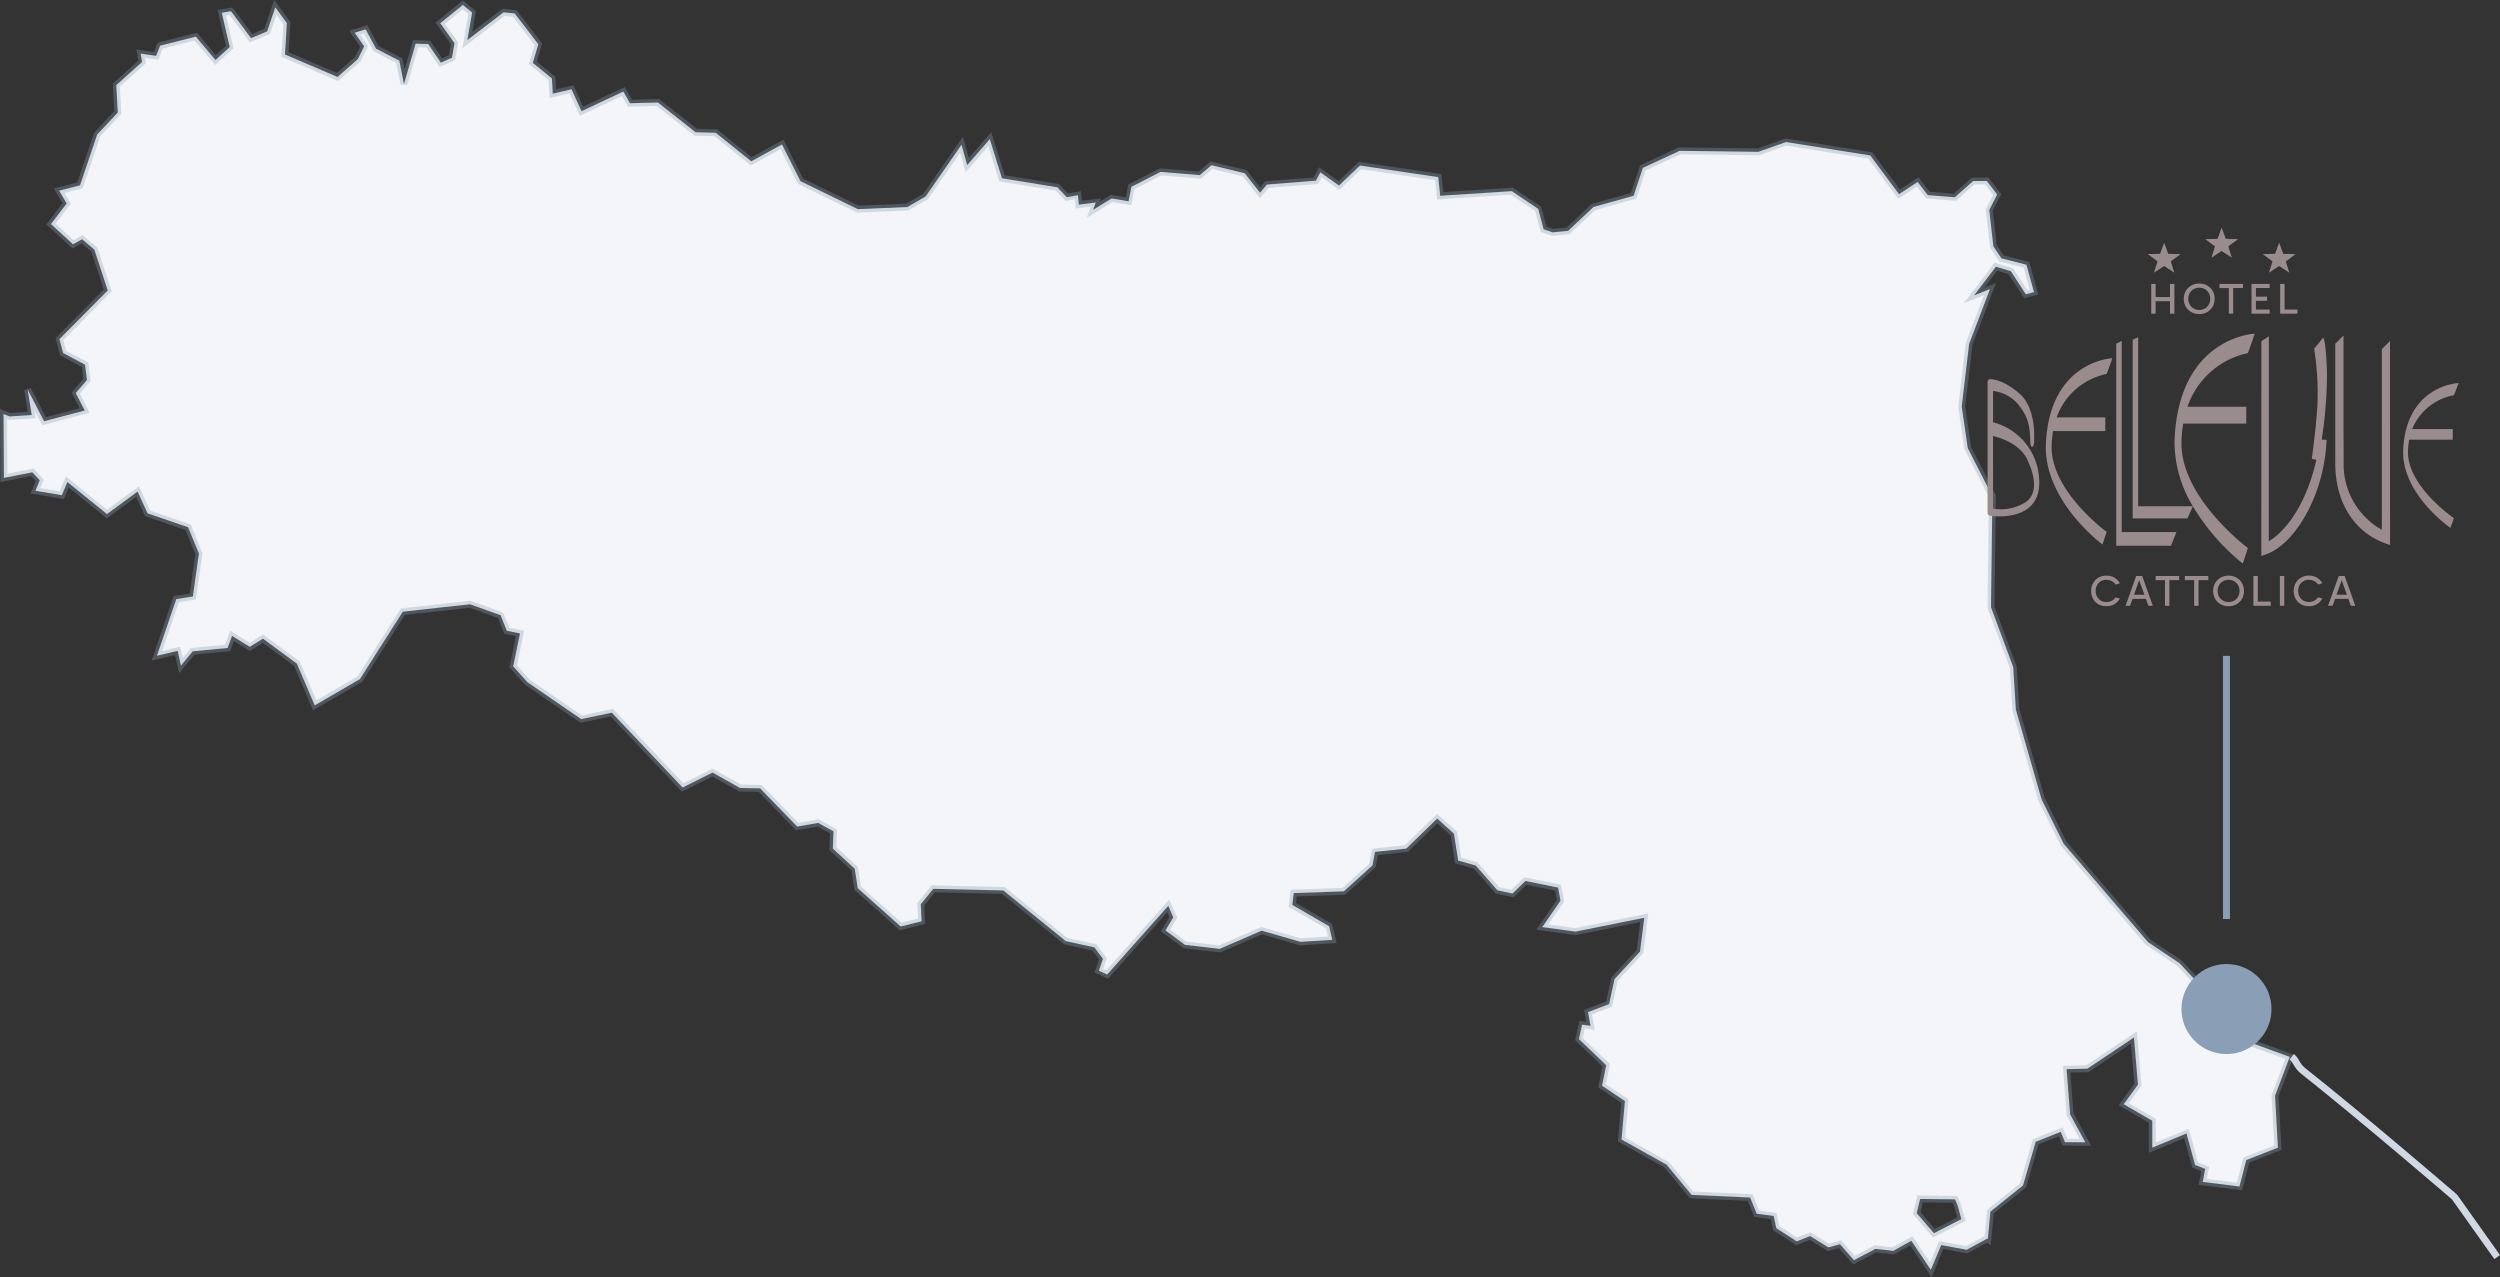 <svg xmlns="http://www.w3.org/2000/svg" width="361" height="184.398" viewBox="0 0 361 184.398">
  <rect x="0" y="0" width="361" height="184.398" fill="#333333" stroke="none"/>
  <g id="mappa-footer" transform="translate(-1189.995 -8093.049)">
    <path id="IT-45" d="M462.463,296.355l-2.123,5.606.417,7.492-4.572,1.8-.98,3.81-5.3-.653.345-1.887-1.451-.562-1.252-4.553-4.934,2.05v-3.882l-4.118-2.395h0l2.05-2.83-.581-6.8-6.712,4.5-3.011.073.508,6.531h0l2.2,4.027-2.939-.018-.617-1.488-3.61,1.433-1.832,6.3-4.717,3.792-.363,3.937h0l-.073-.054h0l-2.975,1.615-3.683-.671-1.506,3.574-2.812-4.191-2.612,1.451-2.558-.29h0l-3.12,1.633-2.014-2.3h0l-1.669.453-2.649-1.633-1.923.762h0l-2.957-1.9-.381-1.76h0l-2.449-.327-.943-2.34-8.454-.381-3.628-4.372-6.495-3.628.49-5.551-3.3-2.213.6-2.957-3.937-3.773.454-2.086,1.216.163-.363-1.977,3.048-1.161.78-3.61,3.683-3.973.617-4.88-9.923,2-4.807-.653,2.63-3.81-.345-1.887-4.717-.961-1.869,1.814-2.177-.472-3.138-3.574L342.387,268l-.617-3.882-2.413-2.177-4.463,4.336-4.517.472-.363,1.941-4.136,3.755-7.238.254-.2,1.705,5.315,3.084.454,1.959-4.608.29L314,278.124l-6.059,2.63-5.007-.581-2.812-2.086,1.125-1.887-.726-1.651-8.817,9.905-1.2-.544.581-1.723-1.234-1.651-4.136-.907-9.016-7.311-10.1-.236-1.814,2.231.127,2.449-3.03.762-6.2-5.533-.435-2.812-3.157-2.9.091-2.5-2.213-1.215-3.03.526-5.352-5.515-2.9-.054-3.973-2.231-4.318,2.159L220.17,246.649l-4.426.925-7.764-5.334-2.05-2.286.98-4.753-1.9-.381-.907-2.249-4.408-1.578-9.706,1.07L183.8,241.8l-6.531,3.792h0l-2.576-6.023-4.9-3.61-1.9,1.179-2.558-1.578-.635,1.742-5.043.49-1.705,2.05-.472-2.123-2.993.708,2.794-8.182,2.395-.381.871-6.2-1.56-3.791-5.86-2.014-1.433-3.138-4.426,3.247-5.714-4.626-.8,1.9-3.81-.635.617-1.524-1.07-1.143-4.1.8h0l-.054-9.216.889.345h0l3.175-.2-.581-3.665,2.376,4.553,5.86-1.542-1.288-2.522,1.615-1.887L144.1,196.4l-3.157-1.687-.544-2,6.984-7.039-1.941-5.9-1.76-1.488-1.324.726-3.175-2.921,2.268-2.975-1.089-1.85,3.011-.762,2.485-7.347,2.975-3.175-.218-3.955,3.719-3.338-.2-1.215,2.231.327.581-1.469,5.152-1.306,2.848,3.374,2.05-1.869-1.143-4.953,1.324-.218,2.9,3.882,2.322-.98,1.179-3.465,1.669,2.268-.272,4.535,7.583,3.247,2.939-2.576.907-1.832-1.361-1.977,1.578-.49,1.506,2.794,3.356,1.723.671,3.374,1.687-5.823,1.814.054,1.832,2.685,1.6-.708.363-2.1-2.05-2.884,3.265-2.649L200,145.548l-.689,3.973,5.225-4.009,1.615.163,3.411,4.445-.8,2.7,2.757,2.231.127,2.213,2.7-.635,1.451,3.157,6.041-2.83.961,1.687,4.027-.109,5.442,4.3,2.9.073,5.134,4.118,4.445-2.431,2.667,5.3,8.291,4.045,7.148-.308,2.63-1.524,5.188-7.474.816,2.939,3.265-3.755,1.76,5.66,8,1.306,1.361,1.433,1.6-.29.145,1.361,2.431-.308-.363,1.052,2.649-1.633,2.449.4.417-2.086,4.209-2.159,5.66.472,1.687-1.433,4.807,1.161,2.213,2.812,1-1.179,7.057-.562.653-1.2,2.685,1.9,3.03-2.884,11.3,1.669h0l.29,2.7,10.34-.671,3.81,2.558.78,2.939,1.288.454,2.25-.218,3.665-3.447,5.787-1.615,1.342-4.027,5.3-2.467,11.375.145,4.009-1.415,12.155,1.941,4.154,5.587,2.685-1.76,1.469,1.9,3.9.308,2.649-2.34,1.959-.018,1.506,1.959-1.143,2.249.6,5.243,1.161,1.723,3.61.925,1.089,3.955h0l-1.179.308L422.19,182.9l-2.159-.653-3.138,4.136,2.286-.907-3.011,7.928-1.07,9.034.871,6,3.556,6.948-.2,16.037,3.211,8.635.381,6.15,3.719,12.971,3.193,6.4L442,279.774l4.572,3.066L457.4,294.5l5.061,1.85Zm-53.371,20.518-.49,2.05,2.485,2.884,3.955-2.032-.544-2h0l-.381-.853-5.025-.054Z" transform="translate(1058.17 7949.313)" fill="#f3f5f8" stroke="rgba(138,159,181,0.33)" stroke-width="1"/>
    <circle id="Ellisse_12" data-name="Ellisse 12" cx="6.5" cy="6.5" r="6.5" transform="translate(1505 8232.254)" fill="#8a9fb5"/>
    <line id="Linea_14" data-name="Linea 14" y1="38" transform="translate(1511.5 8187.754)" fill="none" stroke="#8a9fb5" stroke-width="1"/>
    <path id="Unione_36" data-name="Unione 36" d="M45.238,54.374a2.007,2.007,0,0,1-.762-.788,2.48,2.48,0,0,1-.108-2.015,2.112,2.112,0,0,1,.459-.7,2.089,2.089,0,0,1,.689-.461,2.241,2.241,0,0,1,.863-.164,2.195,2.195,0,0,1,1.2.3,2.358,2.358,0,0,1,.765.8l-.62.184a1.56,1.56,0,0,0-.623-.54,1.825,1.825,0,0,0-.725-.141,1.485,1.485,0,0,0-.781.208,1.522,1.522,0,0,0-.547.568,1.786,1.786,0,0,0,0,1.649,1.525,1.525,0,0,0,.547.571,1.485,1.485,0,0,0,.781.208,1.825,1.825,0,0,0,.725-.142,1.557,1.557,0,0,0,.623-.539l.62.183a2.353,2.353,0,0,1-.765.8,2.195,2.195,0,0,1-1.2.3A2.223,2.223,0,0,1,45.238,54.374ZM33.921,54.5a2.115,2.115,0,0,1-1.183-1.166,2.384,2.384,0,0,1,0-1.76,2.074,2.074,0,0,1,.471-.7,2.167,2.167,0,0,1,.712-.461,2.367,2.367,0,0,1,.888-.164,2.327,2.327,0,0,1,.879.164,2.14,2.14,0,0,1,.706.461,2.094,2.094,0,0,1,.468.7,2.4,2.4,0,0,1,0,1.76,2.132,2.132,0,0,1-.468.7,2.1,2.1,0,0,1-.706.464,2.31,2.31,0,0,1-.879.165A2.35,2.35,0,0,1,33.921,54.5Zm.073-3.437a1.533,1.533,0,0,0-.57.568,1.732,1.732,0,0,0,0,1.649,1.536,1.536,0,0,0,.57.571,1.6,1.6,0,0,0,.815.208,1.568,1.568,0,0,0,.81-.208,1.524,1.524,0,0,0,.56-.571,1.759,1.759,0,0,0,0-1.649,1.52,1.52,0,0,0-.56-.568,1.568,1.568,0,0,0-.81-.208A1.6,1.6,0,0,0,33.994,51.059Zm-18,3.315a2.013,2.013,0,0,1-.762-.788,2.343,2.343,0,0,1-.272-1.132,2.315,2.315,0,0,1,.165-.883,2.112,2.112,0,0,1,.459-.7,2.079,2.079,0,0,1,.689-.461,2.234,2.234,0,0,1,.863-.164,2.189,2.189,0,0,1,1.2.3,2.36,2.36,0,0,1,.766.8l-.62.184a1.56,1.56,0,0,0-.623-.54,1.828,1.828,0,0,0-.725-.141,1.483,1.483,0,0,0-.781.208,1.522,1.522,0,0,0-.547.568,1.779,1.779,0,0,0,0,1.649,1.525,1.525,0,0,0,.547.571,1.483,1.483,0,0,0,.781.208,1.829,1.829,0,0,0,.725-.142,1.557,1.557,0,0,0,.623-.539l.62.183a2.355,2.355,0,0,1-.766.8,2.189,2.189,0,0,1-1.2.3A2.224,2.224,0,0,1,15.994,54.374Zm36.464.224-.359-1H50.173l-.359,1h-.645l1.537-4.3h.86L53.1,54.6ZM51.887,53l-.751-2.1L50.385,53Zm-9.676,1.6V50.3h.632v4.3Zm-3.821,0V50.3h.633V54h1.86V54.6Zm-8.558,0V50.9H28.484V50.3h3.39V50.9h-1.41v3.7Zm-4.213,0V50.9H24.271V50.3h3.39V50.9h-1.41v3.7Zm-2.4,0-.359-1H20.93l-.359,1h-.644l1.536-4.3h.86l1.537,4.3ZM22.644,53l-.751-2.1L21.142,53Zm7.007-12.768-.79,1.75H20.954v-25.8l.79-.349v24.4h7.906a18.031,18.031,0,0,1-2.657-9.257c.457-15.2,11.559-15.665,11.559-15.665,0,.233-.959,2.8-.959,2.8a11.8,11.8,0,0,0-8.719,7.745h8.479v2.434h-9.1A18.48,18.48,0,0,0,28,30.959c-.19,8,9.59,15.309,9.59,15.309l-.732,2.237A31.052,31.052,0,0,1,29.651,40.234Zm9.885-23.839,1.079-.7-.007,29.6.045-.051S45.323,42.9,47.48,33.517l-.667-.142s.5-3.339.8-7.388a40.383,40.383,0,0,0-.459-8.507l1.308-1.6s.413.274.551,5.168a63.114,63.114,0,0,1-.767,9.554c.131,0,.345.013.7.032-.27,7.7-4.332,14.666-8.34,16.375v.014l-1.076.383ZM18.581,45.925V16.753l.79-.394V43.954h7.907l-.791,1.971Zm38.693-.4h-.007l-.11-.042-.23-.084v-.009c-3.9-1.633-6.718-5.576-6.718-11.377V16.753L51.4,15.571V29.93c.016.949.024,2.263.014,4.081a10.857,10.857,0,0,0,5.517,9.62l0-26.088,1.186-1.184.006,29.473ZM8.411,31.547c.379-12.312,9.583-12.689,9.583-12.689,0,.189-.8,2.265-.8,2.265A9.749,9.749,0,0,0,9.97,27.4H17v1.971H9.455a14.7,14.7,0,0,0-.206,2.164c-.157,6.48,7.95,12.4,7.95,12.4l-.607,1.813S8.3,39.628,8.411,31.547Zm51.6.759c.316-9.576,7.99-9.87,7.99-9.87,0,.148-.664,1.763-.664,1.763a8.07,8.07,0,0,0-6.026,4.88h5.862v1.534H60.881a10.7,10.7,0,0,0-.172,1.684c-.131,5.04,6.628,9.645,6.628,9.645l-.5,1.41S59.916,38.592,60.01,32.306ZM.361,41.6l0-.009A.4.4,0,0,1,0,41.193V22.274a.4.4,0,0,1,.358-.393v-.006s1.757-.081,4.222,2.064S6.72,30.276,6.72,30.992s-.544,1.052-.544-.067c-.068-2.7-.455-3.747-1.8-5.467A5.669,5.669,0,0,0,.791,23.575V28.1A8.9,8.9,0,0,1,7.43,36.056c.46,4.964-3.54,5.63-5.718,5.63A9.4,9.4,0,0,1,.361,41.6Zm.43-1.028a6.714,6.714,0,0,0,4.8-1c2.33-1.714.291-5.723.291-5.723s-.66-2.588-4.894-3.719c-.075-.02-.141-.041-.2-.063ZM29.686,12.317A2.122,2.122,0,0,1,28.5,11.15a2.4,2.4,0,0,1,0-1.76,2.085,2.085,0,0,1,.472-.7,2.161,2.161,0,0,1,.711-.46,2.357,2.357,0,0,1,.889-.164,2.313,2.313,0,0,1,.879.164,2.106,2.106,0,0,1,1.174,1.16,2.4,2.4,0,0,1,0,1.76,2.149,2.149,0,0,1-.469.7,2.092,2.092,0,0,1-.7.464,2.33,2.33,0,0,1-.879.164A2.375,2.375,0,0,1,29.686,12.317Zm.073-3.437a1.528,1.528,0,0,0-.569.567,1.734,1.734,0,0,0,0,1.65,1.518,1.518,0,0,0,.569.571,1.606,1.606,0,0,0,.816.208,1.573,1.573,0,0,0,.81-.208,1.521,1.521,0,0,0,.56-.571,1.76,1.76,0,0,0,0-1.65,1.531,1.531,0,0,0-.56-.567,1.565,1.565,0,0,0-.81-.209A1.6,1.6,0,0,0,29.759,8.879Zm12.493,3.538V8.123h.633v3.7h1.86v.593Zm-4.136,0V8.123h2.619v.592H38.748V9.964h1.613v.593H38.748v1.261h1.986v.6Zm-3.277,0v-3.7H33.491V8.123h3.39v.592h-1.41v3.7Zm-8.5,0v-1.8H24.269v1.8h-.633V8.123h.633v1.9h2.074v-1.9h.633v4.295ZM42.1,5.535,40.639,6.5l.507-1.64-1.413-1.04,1.779-.043L42.1,2.168,42.7,3.781l1.779.043-1.413,1.04.507,1.64Zm-16.605,0L24.034,6.5l.507-1.64-1.412-1.04,1.778-.043L25.5,2.168l.593,1.613,1.779.043-1.413,1.04.507,1.64Zm8.3-2.168-1.466.969.507-1.64L31.43,1.656l1.779-.043L33.8,0,34.4,1.613l1.779.043L34.762,2.7l.507,1.64Z" transform="translate(1477 8125.924)" fill="#9a8c8c"/>
    <path id="Tracciato_97" data-name="Tracciato 97" d="M1122.921,6383.388c.714.547.626,1.235,1.682,2.071,8.46,6.691,21.823,18.178,21.823,18.178l6.161,8.681" transform="translate(398 1862.254)" fill="none" stroke="#d0d9e3" stroke-width="1"/>
  </g>
</svg>
